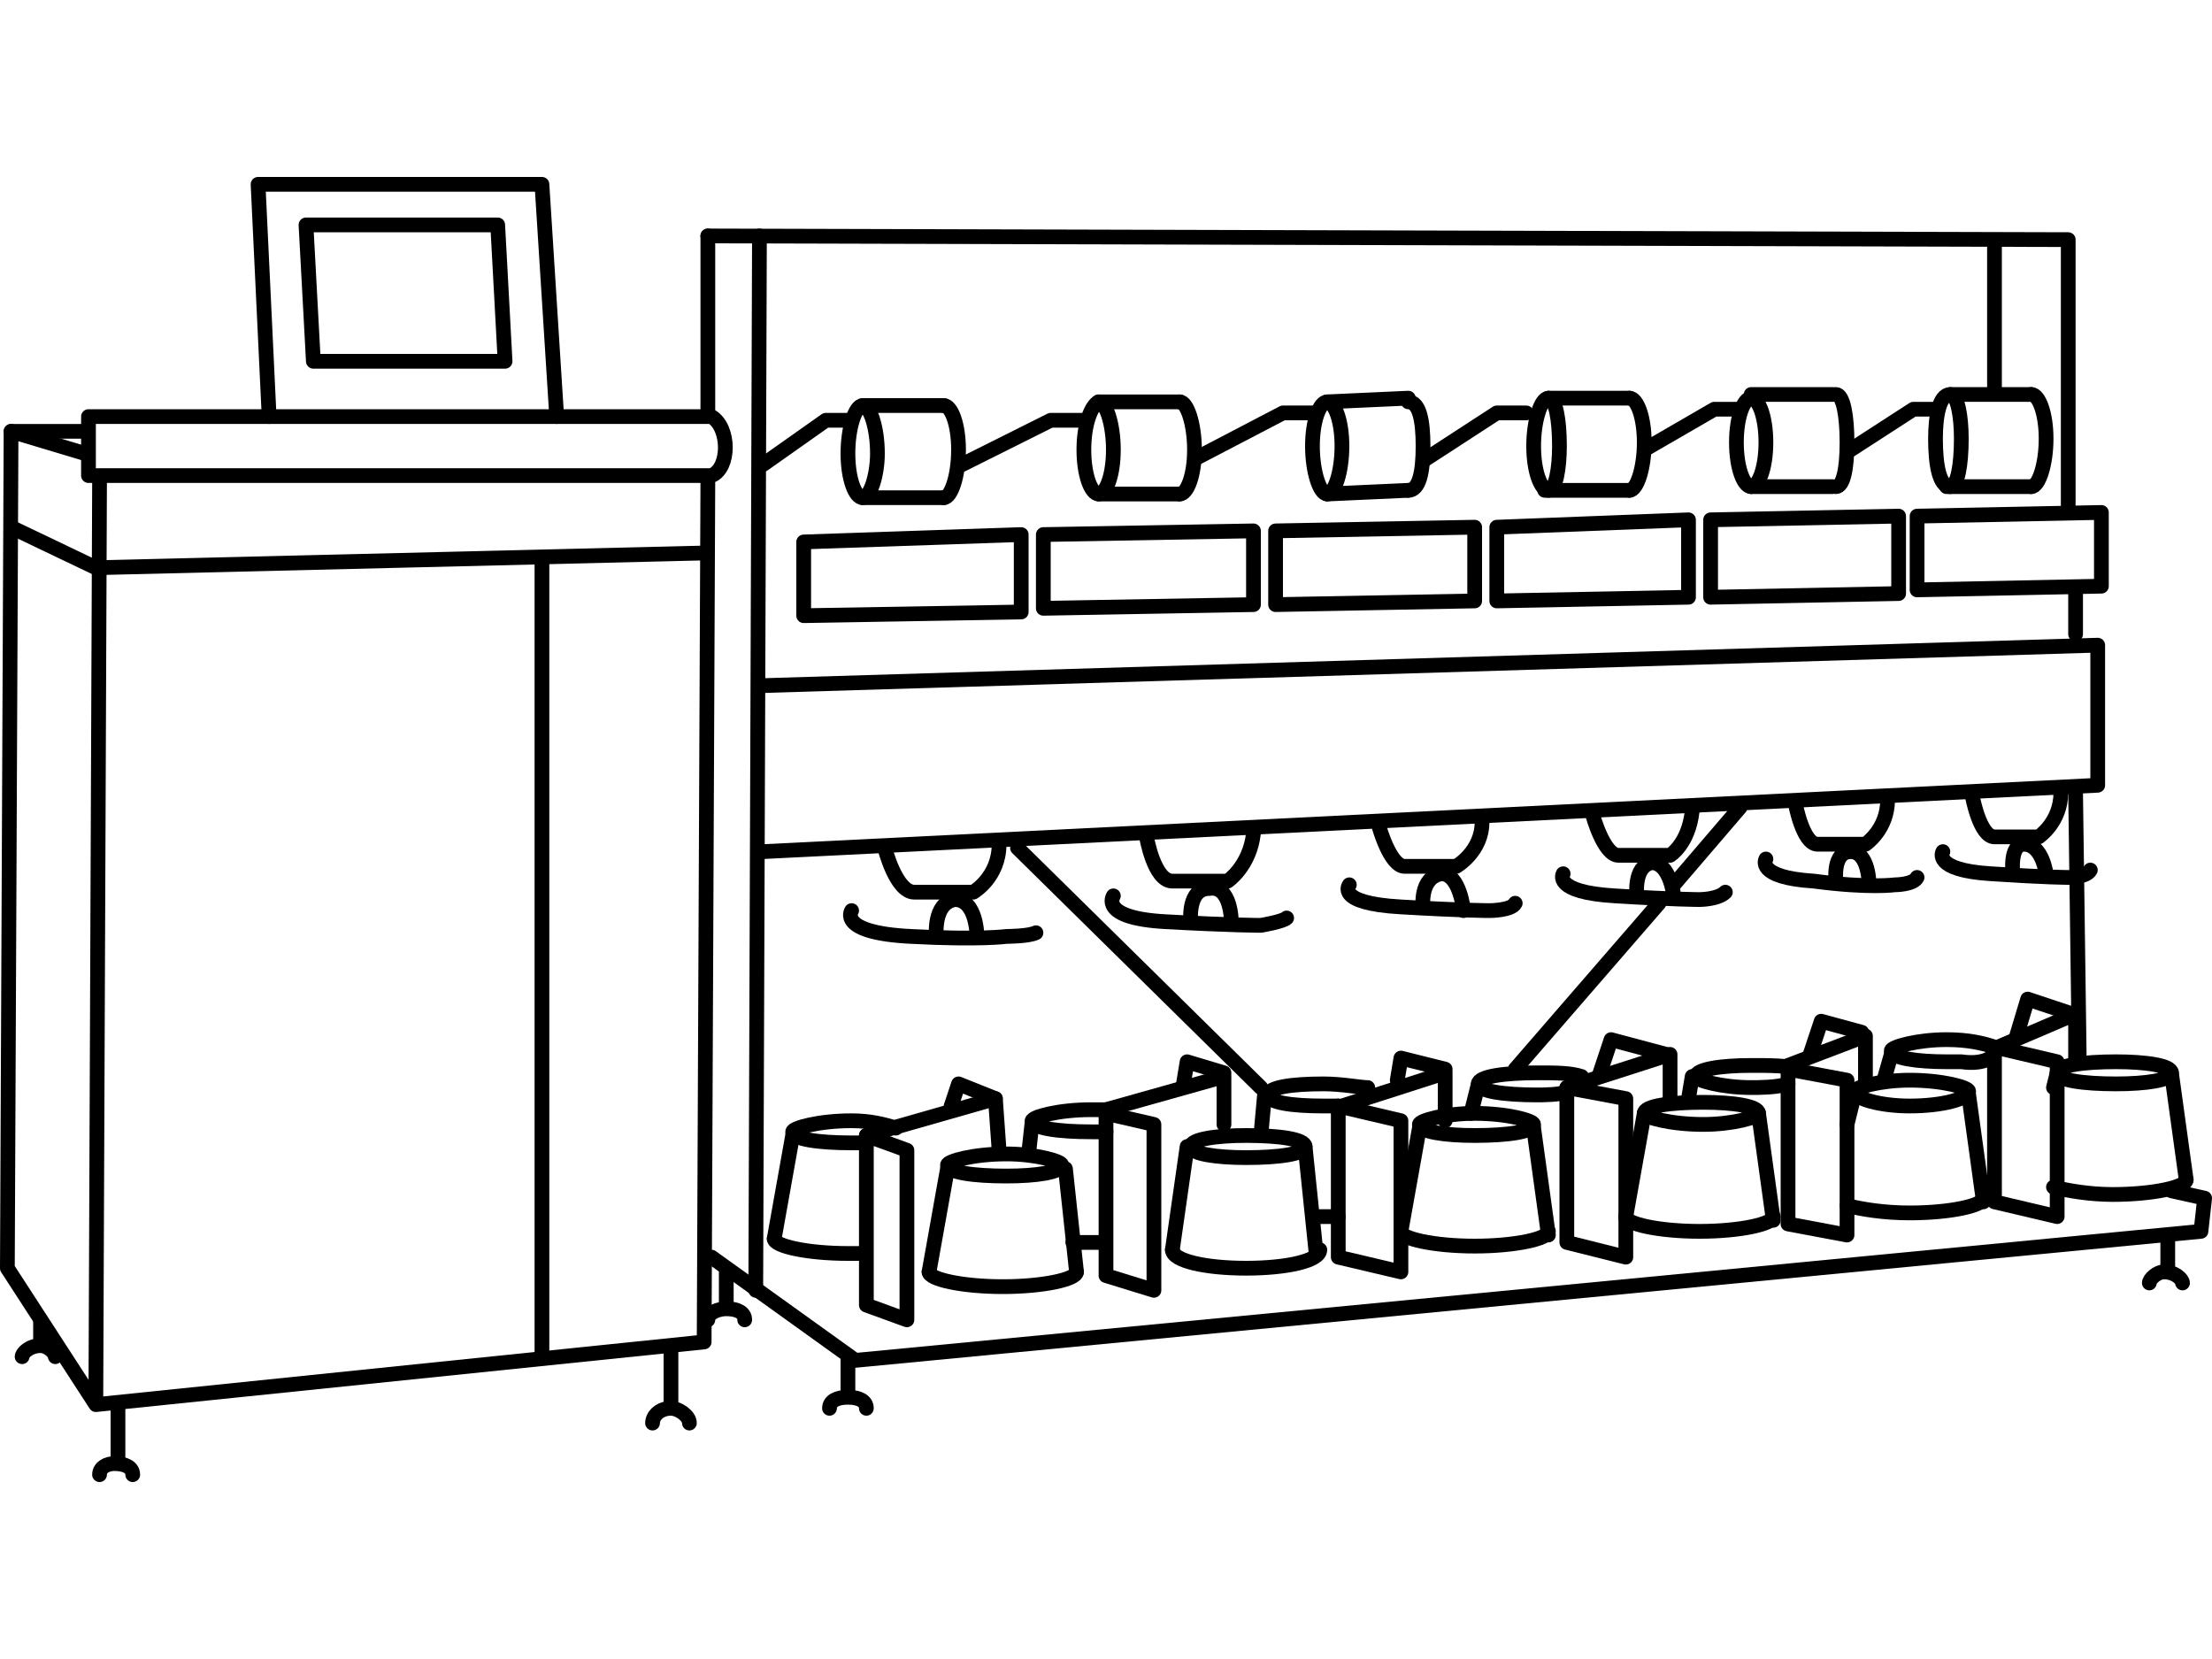 <?xml version="1.0" encoding="UTF-8"?>
<!DOCTYPE svg PUBLIC "-//W3C//DTD SVG 1.1//EN" "http://www.w3.org/Graphics/SVG/1.1/DTD/svg11.dtd">
<!-- Creator: CorelDRAW X7 -->
<svg xmlns="http://www.w3.org/2000/svg" xml:space="preserve" width="600px" height="450px" version="1.1" style="shape-rendering:geometricPrecision; text-rendering:geometricPrecision; image-rendering:optimizeQuality; fill-rule:evenodd; clip-rule:evenodd"
viewBox="0 0 600 450"
 xmlns:xlink="http://www.w3.org/1999/xlink">
 <defs>
  <style type="text/css">
   <![CDATA[
    .str0 {stroke:black;stroke-width:4;stroke-linecap:round;stroke-linejoin:round}
    .fil0 {fill:none;fill-rule:nonzero}
   ]]>
  </style>
 </defs>
 <g id="Layer_x0020_1">
  <g id="_811168176">
   <path class="fil0 str0" d="M193 129l-169 0 0 -16 169 0c5,3 5,14 0,16z"/>
   <polyline class="fil0 str0" points="23,123 3,117 2,344 26,381 191,364 192,131 "/>
   <polyline class="fil0 str0" points="3,143 26,154 191,150 "/>
   <line class="fil0 str0" x1="27" y1="131" x2="26" y2= "379" />
   <line class="fil0 str0" x1="147" y1="152" x2="147" y2= "368" />
   <line class="fil0 str0" x1="3" y1="117" x2="23" y2= "117" />
   <polyline class="fil0 str0" points="73,113 70,50 147,50 151,113 "/>
   <polygon class="fil0 str0" points="137,98 85,98 83,61 135,61 "/>
   <polyline class="fil0 str0" points="193,341 232,369 597,334 598,325 589,323 "/>
   <path class="fil0 str0" d="M205 350l1 -286m-14 0l0 47"/>
   <path class="fil0 str0" d="M302 122c0,7 -2,12 -4,12 -2,0 -4,-5 -4,-12 0,-7 2,-12 4,-13 2,0 4,6 4,13z"/>
   <path class="fil0 str0" d="M320 109c2,0 4,6 4,13 0,7 -2,12 -4,12"/>
   <line class="fil0 str0" x1="298" y1="109" x2="320" y2= "109" />
   <line class="fil0 str0" x1="298" y1="134" x2="320" y2= "134" />
   <path class="fil0 str0" d="M238 123c0,6 -2,12 -4,12 -2,0 -4,-5 -4,-12 0,-7 2,-13 4,-13 2,0 4,6 4,13z"/>
   <path class="fil0 str0" d="M256 110c2,0 4,5 4,12 0,7 -2,13 -4,13"/>
   <line class="fil0 str0" x1="234" y1="110" x2="256" y2= "110" />
   <line class="fil0 str0" x1="234" y1="135" x2="256" y2= "135" />
   <path class="fil0 str0" d="M364 121c0,7 -2,13 -4,13 -2,0 -4,-6 -4,-13 0,-7 2,-12 4,-12 2,0 4,5 4,12z"/>
   <path class="fil0 str0" d="M382 109c3,0 4,5 4,12 0,7 -1,12 -4,12"/>
   <line class="fil0 str0" x1="360" y1="109" x2="382" y2= "108" />
   <line class="fil0 str0" x1="360" y1="134" x2="382" y2= "133" />
   <path class="fil0 str0" d="M423 121c0,6 -1,12 -3,12 -2,0 -4,-5 -4,-12 0,-7 2,-13 4,-13 2,0 3,6 3,13z"/>
   <path class="fil0 str0" d="M442 108c2,0 4,5 4,12 0,7 -2,13 -4,13"/>
   <line class="fil0 str0" x1="420" y1="108" x2="442" y2= "108" />
   <line class="fil0 str0" x1="419" y1="133" x2="442" y2= "133" />
   <path class="fil0 str0" d="M479 120c0,7 -2,12 -4,12 -2,0 -4,-5 -4,-12 0,-7 2,-12 4,-12 2,0 4,5 4,12z"/>
   <path class="fil0 str0" d="M498 107c2,0 3,6 3,13 0,7 -1,12 -3,12"/>
   <line class="fil0 str0" x1="475" y1="107" x2="497" y2= "107" />
   <line class="fil0 str0" x1="475" y1="132" x2="497" y2= "132" />
   <path class="fil0 str0" d="M532 119c0,7 -1,13 -3,13 -3,0 -4,-6 -4,-13 0,-6 1,-12 4,-12 2,0 3,6 3,12z"/>
   <path class="fil0 str0" d="M551 107c2,0 4,5 4,12 0,7 -2,13 -4,13"/>
   <line class="fil0 str0" x1="529" y1="107" x2="551" y2= "107" />
   <line class="fil0 str0" x1="528" y1="132" x2="551" y2= "132" />
   <polygon class="fil0 str0" points="277,166 218,167 218,147 277,145 "/>
   <polygon class="fil0 str0" points="340,164 283,165 283,145 340,144 "/>
   <polygon class="fil0 str0" points="400,163 346,164 346,144 400,143 "/>
   <polygon class="fil0 str0" points="458,162 406,163 406,143 458,141 "/>
   <polygon class="fil0 str0" points="515,161 464,162 464,141 515,140 "/>
   <polygon class="fil0 str0" points="570,159 520,160 520,140 570,139 "/>
   <polyline class="fil0 str0" points="192,64 561,65 561,137 "/>
   <line class="fil0 str0" x1="541" y1="66" x2="541" y2= "105" />
   <polyline class="fil0 str0" points="206,186 569,175 569,213 207,231 "/>
   <line class="fil0 str0" x1="563" y1="161" x2="563" y2= "172" />
   <line class="fil0 str0" x1="563" y1="215" x2="564" y2= "288" />
   <path class="fil0 str0" d="M240 230c0,0 3,12 8,12 5,0 16,0 16,0 0,0 7,-4 7,-13"/>
   <path class="fil0 str0" d="M254 254c0,0 -1,-9 5,-10 6,0 6,10 6,10"/>
   <path class="fil0 str0" d="M231 247c0,0 -4,6 16,7 19,1 26,0 26,0 0,0 6,0 8,-1"/>
   <path class="fil0 str0" d="M311 227c0,0 2,12 7,12 5,0 15,0 15,0 0,0 6,-4 7,-13"/>
   <path class="fil0 str0" d="M323 250c0,0 -1,-9 5,-9 6,-1 6,9 6,9"/>
   <path class="fil0 str0" d="M302 243c0,0 -4,6 14,7 18,1 26,1 26,1 0,0 6,-1 7,-2"/>
   <path class="fil0 str0" d="M374 224c0,0 3,11 7,11 5,0 14,0 14,0 0,0 7,-4 7,-12"/>
   <path class="fil0 str0" d="M386 246c0,0 -1,-8 5,-9 5,0 6,10 6,10"/>
   <path class="fil0 str0" d="M366 240c0,0 -4,5 14,6 17,1 24,1 24,1 0,0 6,0 7,-2"/>
   <path class="fil0 str0" d="M432 221c0,0 3,11 7,11 4,0 14,0 14,0 0,0 5,-3 6,-12"/>
   <path class="fil0 str0" d="M444 243c0,0 -1,-8 4,-9 5,0 6,9 6,9"/>
   <path class="fil0 str0" d="M424 237c0,0 -3,5 14,6 16,1 23,1 23,1 0,0 5,0 7,-2"/>
   <path class="fil0 str0" d="M487 218c0,0 2,11 6,11 4,0 13,0 13,0 0,0 6,-4 6,-12"/>
   <path class="fil0 str0" d="M498 239c0,0 -1,-8 4,-8 5,0 5,9 5,9"/>
   <path class="fil0 str0" d="M479 233c0,0 -3,5 13,6 15,2 22,1 22,1 0,0 5,0 6,-2"/>
   <path class="fil0 str0" d="M535 216c0,0 2,11 6,11 4,0 12,0 12,0 0,0 6,-4 6,-12"/>
   <path class="fil0 str0" d="M546 237c0,0 -1,-8 3,-8 5,0 6,8 6,8"/>
   <path class="fil0 str0" d="M527 231c0,0 -3,5 13,6 15,1 21,1 21,1 0,0 5,0 6,-2"/>
   <path class="fil0 str0" d="M288 316c0,2 -7,3 -15,3 -9,0 -16,-1 -16,-3 0,-1 7,-3 16,-3 8,0 15,2 15,3z"/>
   <path class="fil0 str0" d="M292 345c0,2 -9,4 -20,4 -11,0 -20,-2 -20,-4"/>
   <line class="fil0 str0" x1="289" y1="317" x2="292" y2= "345" />
   <line class="fil0 str0" x1="257" y1="317" x2="252" y2= "345" />
   <path class="fil0 str0" d="M354 311c0,2 -7,3 -16,3 -8,0 -15,-1 -15,-3 0,-2 7,-3 15,-3 9,0 16,1 16,3z"/>
   <path class="fil0 str0" d="M358 339c0,3 -9,5 -20,5 -11,0 -20,-2 -20,-5"/>
   <line class="fil0 str0" x1="354" y1="311" x2="357" y2= "340" />
   <line class="fil0 str0" x1="322" y1="311" x2="318" y2= "339" />
   <path class="fil0 str0" d="M416 305c0,2 -7,3 -16,3 -8,0 -15,-1 -15,-3 0,-1 7,-3 15,-3 9,0 16,2 16,3z"/>
   <path class="fil0 str0" d="M420 334c0,2 -9,4 -20,4 -11,0 -20,-2 -20,-4"/>
   <line class="fil0 str0" x1="416" y1="306" x2="420" y2= "335" />
   <line class="fil0 str0" x1="385" y1="306" x2="380" y2= "334" />
   <path class="fil0 str0" d="M477 302c0,1 -7,3 -15,3 -9,0 -16,-2 -16,-3 0,-2 7,-3 16,-3 8,0 15,1 15,3z"/>
   <path class="fil0 str0" d="M481 330c0,2 -9,4 -20,4 -11,0 -20,-2 -20,-4"/>
   <line class="fil0 str0" x1="477" y1="302" x2="481" y2= "331" />
   <line class="fil0 str0" x1="446" y1="302" x2="441" y2= "330" />
   <path class="fil0 str0" d="M534 296c0,2 -7,4 -16,4 -8,0 -15,-2 -15,-4 0,-1 7,-3 15,-3 9,0 16,2 16,3z"/>
   <path class="fil0 str0" d="M538 325c0,2 -9,4 -20,4 -7,0 -13,-1 -17,-2"/>
   <line class="fil0 str0" x1="534" y1="297" x2="538" y2= "326" />
   <line class="fil0 str0" x1="503" y1="297" x2="501" y2= "305" />
   <path class="fil0 str0" d="M589 291c0,2 -7,3 -15,3 -9,0 -16,-1 -16,-3 0,-2 7,-3 16,-3 8,0 15,1 15,3z"/>
   <path class="fil0 str0" d="M593 320c0,2 -9,4 -20,4 -6,0 -12,-1 -16,-2"/>
   <line class="fil0 str0" x1="589" y1="291" x2="593" y2= "320" />
   <line class="fil0 str0" x1="558" y1="291" x2="557" y2= "295" />
   <path class="fil0 str0" d="M235 310c-2,0 -3,0 -4,0 -9,0 -16,-1 -16,-3 0,-1 7,-3 16,-3 5,0 9,1 12,2"/>
   <path class="fil0 str0" d="M234 340c-1,0 -2,0 -4,0 -11,0 -20,-2 -20,-4"/>
   <line class="fil0 str0" x1="215" y1="308" x2="210" y2= "336" />
   <polygon class="fil0 str0" points="246,358 235,354 235,308 246,312 "/>
   <polyline class="fil0 str0" points="235,308 270,298 271,312 "/>
   <polyline class="fil0 str0" points="270,298 260,294 258,300 "/>
   <polygon class="fil0 str0" points="313,350 300,346 300,302 313,305 "/>
   <polyline class="fil0 str0" points="300,301 332,292 332,305 "/>
   <polyline class="fil0 str0" points="332,291 322,288 321,294 "/>
   <polygon class="fil0 str0" points="380,345 363,341 363,300 380,304 "/>
   <polyline class="fil0 str0" points="364,300 392,291 392,304 "/>
   <polyline class="fil0 str0" points="392,290 380,287 379,293 "/>
   <polygon class="fil0 str0" points="441,341 425,337 425,295 441,298 "/>
   <polyline class="fil0 str0" points="425,295 453,286 453,298 "/>
   <polyline class="fil0 str0" points="452,286 437,282 434,291 "/>
   <polygon class="fil0 str0" points="501,335 485,332 485,290 501,293 "/>
   <polyline class="fil0 str0" points="485,289 506,281 506,293 "/>
   <polyline class="fil0 str0" points="505,280 494,277 491,286 "/>
   <polygon class="fil0 str0" points="558,330 541,326 541,284 558,288 "/>
   <polyline class="fil0 str0" points="542,284 563,275 563,288 "/>
   <polyline class="fil0 str0" points="562,275 550,271 547,281 "/>
   <path class="fil0 str0" d="M300 307c-2,0 -3,0 -4,0 -9,0 -16,-1 -16,-3 0,-1 7,-3 16,-3 2,0 4,0 6,0"/>
   <path class="fil0 str0" d="M299 337c-1,0 -2,0 -4,0 -1,0 -2,0 -4,0"/>
   <line class="fil0 str0" x1="280" y1="304" x2="279" y2= "313" />
   <path class="fil0 str0" d="M363 300c-1,0 -3,0 -4,0 -9,0 -15,-1 -15,-3 0,-2 6,-3 15,-3 5,0 10,1 12,1"/>
   <path class="fil0 str0" d="M363 330c-2,0 -3,0 -4,0 -1,0 -2,0 -2,0"/>
   <line class="fil0 str0" x1="343" y1="297" x2="342" y2= "308" />
   <path class="fil0 str0" d="M425 296c-1,1 -7,1 -8,1 -9,0 -16,-1 -16,-3 0,-2 7,-3 16,-3 5,0 9,0 12,1"/>
   <line class="fil0 str0" x1="401" y1="294" x2="399" y2= "302" />
   <path class="fil0 str0" d="M485 294c-3,1 -8,1 -10,1 -8,0 -15,-2 -15,-3 0,-2 7,-3 15,-3 5,0 10,0 13,1"/>
   <line class="fil0 str0" x1="459" y1="292" x2="458" y2= "298" />
   <path class="fil0 str0" d="M541 286c0,0 -2,3 -9,2 0,0 0,0 -1,0 -1,0 -2,0 -3,0 -8,0 -15,-1 -15,-3 0,-1 7,-3 15,-3 6,0 10,1 13,2"/>
   <line class="fil0 str0" x1="513" y1="286" x2="511" y2= "293" />
   <line class="fil0 str0" x1="276" y1="230" x2="342" y2= "295" />
   <line class="fil0 str0" x1="411" y1="290" x2="450" y2= "245" />
   <line class="fil0 str0" x1="454" y1="240" x2="472" y2= "219" />
   <line class="fil0 str0" x1="32" y1="382" x2="32" y2= "396" />
   <line class="fil0 str0" x1="182" y1="367" x2="182" y2= "380" />
   <line class="fil0 str0" x1="197" y1="344" x2="197" y2= "354" />
   <line class="fil0 str0" x1="230" y1="368" x2="230" y2= "378" />
   <line class="fil0 str0" x1="588" y1="335" x2="588" y2= "344" />
   <path class="fil0 str0" d="M583 348c0,-1 2,-3 4,-3 3,0 5,2 5,3"/>
   <path class="fil0 str0" d="M225 382c0,-2 2,-3 5,-3 3,0 5,1 5,3"/>
   <path class="fil0 str0" d="M192 358c0,-2 3,-3 5,-3 3,0 5,1 5,3"/>
   <path class="fil0 str0" d="M177 386c0,-2 2,-4 5,-4 2,0 5,2 5,4"/>
   <path class="fil0 str0" d="M27 400c0,-2 2,-3 4,-3 3,0 5,1 5,3"/>
   <path class="fil0 str0" d="M6 368c0,-1 2,-3 5,-3 2,0 4,2 4,3"/>
   <line class="fil0 str0" x1="11" y1="358" x2="11" y2= "363" />
   <polyline class="fil0 str0" points="207,126 224,114 230,114 "/>
   <polyline class="fil0 str0" points="261,126 285,114 294,114 "/>
   <polyline class="fil0 str0" points="325,124 348,112 356,112 "/>
   <polyline class="fil0 str0" points="386,125 406,112 414,112 "/>
   <polyline class="fil0 str0" points="446,122 465,111 472,111 "/>
   <polyline class="fil0 str0" points="502,122 519,111 525,111 "/>
  </g>
 </g>
</svg>
